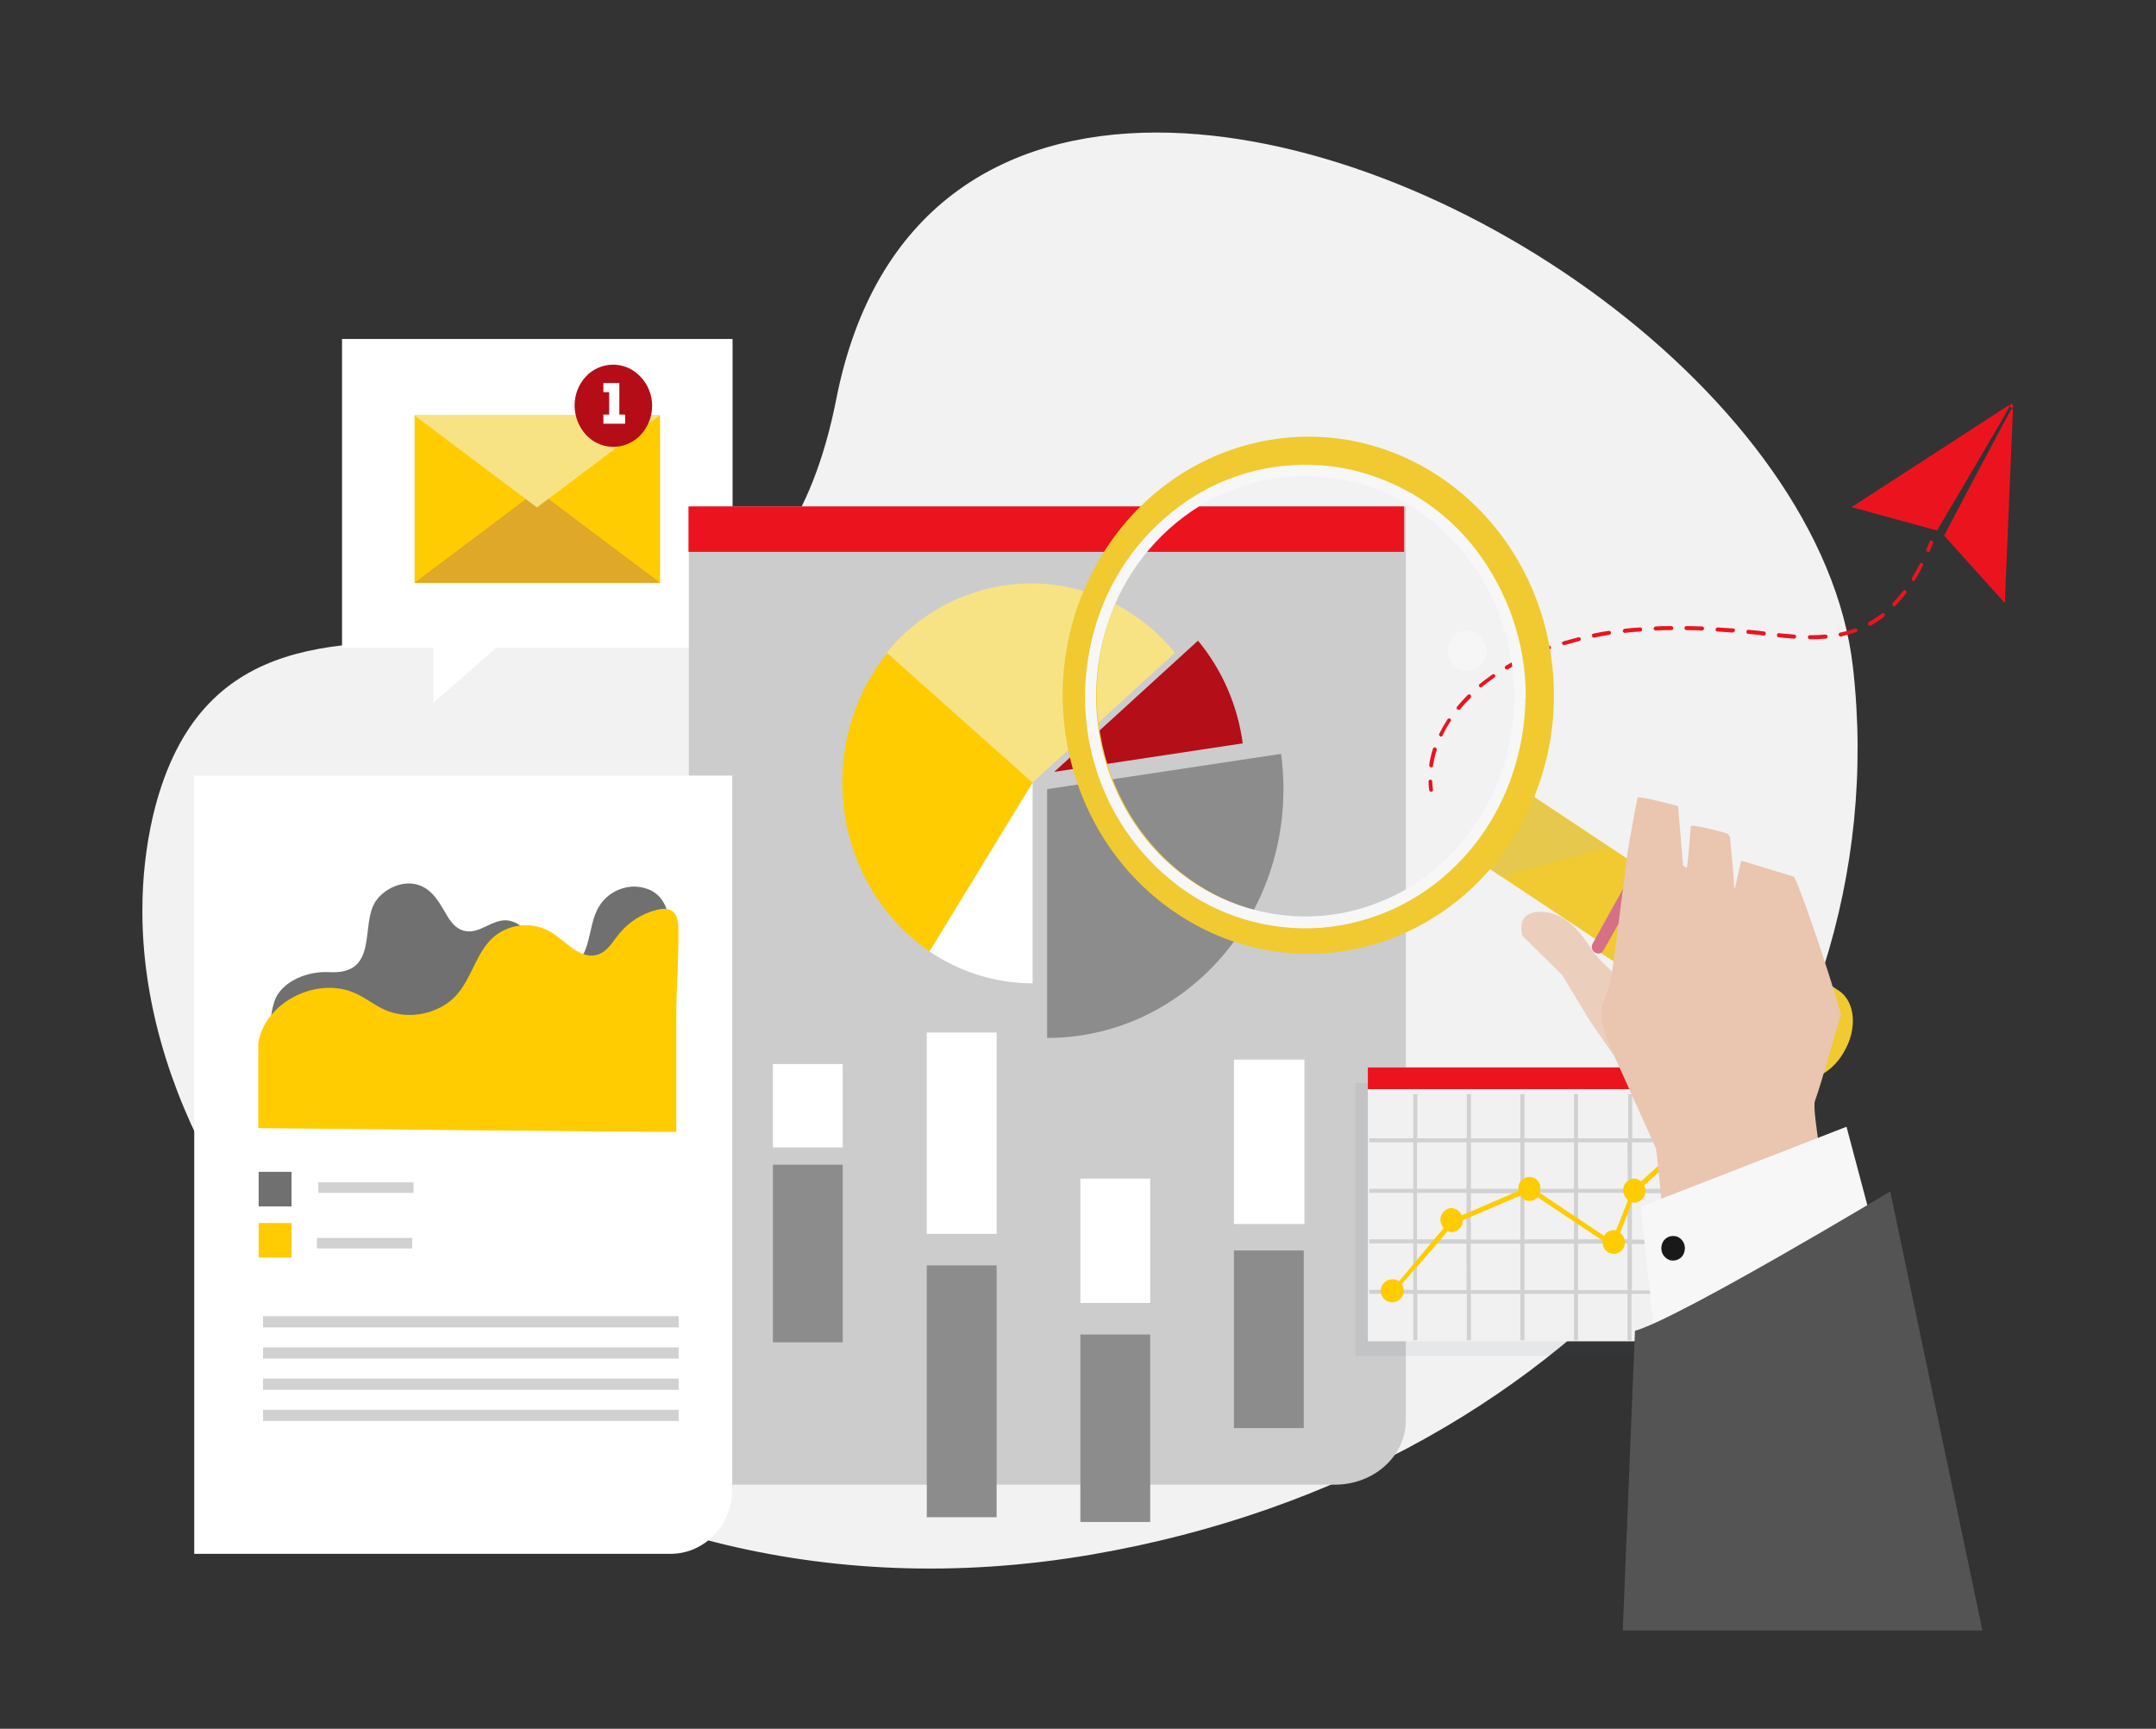 <?xml version="1.0" encoding="utf-8"?>
<!-- Generator: Adobe Illustrator 28.2.0, SVG Export Plug-In . SVG Version: 6.00 Build 0)  -->
<svg version="1.1" id="Layer_1" xmlns="http://www.w3.org/2000/svg" xmlns:xlink="http://www.w3.org/1999/xlink" x="0px" y="0px"
	 viewBox="0 0 636 510" style="enable-background:new 0 0 636 510;" xml:space="preserve">
<rect x="0" y="0" width="636" height="510" fill="#333333" stroke="none"/>
<style type="text/css">
	.st0{clip-path:url(#SVGID_00000121245823772345556900000000441354696246220420_);}
	.st1{fill:#F2F2F2;}
	.st2{clip-path:url(#SVGID_00000040536831603027192220000013332917757300889489_);}
	.st3{fill-rule:evenodd;clip-rule:evenodd;fill:#FFFFFF;}
	.st4{fill:#FFCC02;}
	.st5{fill-rule:evenodd;clip-rule:evenodd;fill:#DFA828;}
	.st6{fill-rule:evenodd;clip-rule:evenodd;fill:#F7E384;}
	.st7{fill:#B40D18;}
	.st8{fill:#FFFFFF;}
	.st9{fill:#CCCCCC;}
	.st10{fill:#EB141E;}
	.st11{fill:#F7E384;}
	.st12{fill:#8C8C8C;}
	.st13{fill:#B40E19;}
	.st14{fill:#707070;}
	.st15{fill:#D1D1D1;}
	.st16{fill:#EB131E;}
	.st17{opacity:7.000000e-02;}
	.st18{clip-path:url(#SVGID_00000103952617176689944520000015644319580286190496_);}
	.st19{fill:#2E4661;}
	.st20{fill:#F1F1F1;}
	.st21{fill:#FFFFFF;stroke:#D1D1D1;}
	.st22{fill:#F0CA30;}
	.st23{opacity:0.2;}
	.st24{clip-path:url(#SVGID_00000033367047240704968570000015497132076039079841_);}
	.st25{fill:#BBBCBF;}
	.st26{opacity:0.31;}
	.st27{clip-path:url(#SVGID_00000072966405736126668030000015435352093732038581_);}
	.st28{fill:#D67086;}
	.st29{fill:#F7F7F7;}
	.st30{fill:#EAC5B0;}
	.st31{fill:#545454;}
	.st32{fill:#191919;}
	.st33{opacity:0.805;fill:#EAC5B0;enable-background:new    ;}
	.st34{fill:none;}
</style>
<g id="Gruppe_5303" transform="translate(-590.578 -215.604)">
	<g id="Gruppe_5277" transform="translate(590.578 215.604)">
		<g id="Gruppe_5301">
			<g id="Gruppe_5302">
				<g id="Gruppe_5255">
					<g>
						<defs>
							<path id="SVGID_1_" d="M246.7,117.7c-14.6,74-62.5,73-108.4,71.9c-41.1-0.9-80.6-1.9-93.2,51.2C43,250,42,259.2,42,268.6v0.5
								c0.2,101.4,119.6,217.1,280.1,189.5c145.9-25.1,238.4-140,224.5-261.8c-9-79.3-120.2-157.7-205.4-157.7
								C295.8,39.1,257.8,61.4,246.7,117.7"/>
						</defs>
						<clipPath id="SVGID_00000093860581698399292810000018305435458717094079_">
							<use xlink:href="#SVGID_1_"  style="overflow:visible;"/>
						</clipPath>
						<g id="Gruppe_5254" style="clip-path:url(#SVGID_00000093860581698399292810000018305435458717094079_);">
							<path id="Pfad_2395" class="st1" d="M42,38.5h518.9v448H42V38.5z"/>
						</g>
					</g>
				</g>
				<g id="Gruppe_5275">
					<g>
						<defs>
							<rect id="SVGID_00000026877341125718120410000000060780709457233841_" x="42" y="39.1" width="552.1" height="441.9"/>
						</defs>
						<clipPath id="SVGID_00000145744298641826199310000009888347510476881575_">
							<use xlink:href="#SVGID_00000026877341125718120410000000060780709457233841_"  style="overflow:visible;"/>
						</clipPath>
						<g id="Gruppe_5274" style="clip-path:url(#SVGID_00000145744298641826199310000009888347510476881575_);">
							<path id="Pfad_2353" class="st3" d="M146.3,191.1l-18.5,16.3v-16.3h-26.9V100h115.2v91.1H146.3z"/>
							<rect id="Rechteck_2472" x="122.3" y="122.5" class="st4" width="72.4" height="49.5"/>
							<path id="Pfad_2354" class="st5" d="M122.3,171.9l36.2-27.2l36.2,27.2H122.3z"/>
							<path id="Pfad_2355" class="st6" d="M194.6,122.5l-36.2,27.2l-36.2-27.2H194.6z"/>
							<path id="Pfad_2356" class="st7" d="M172.8,111.1c4.2-4.5,11.2-4.7,15.6-0.5c0.2,0.2,0.4,0.4,0.6,0.6
								c4.5,4.8,4.5,12.2,0,17.1c-4.2,4.5-11.2,4.7-15.6,0.5c-0.2-0.2-0.4-0.4-0.6-0.6C168.4,123.3,168.4,115.9,172.8,111.1"/>
							<path id="Pfad_2357" class="st8" d="M178,125v-2.7h1.7v-6.6h-1.7V113h4.7v9.3h1.7v2.7H178z"/>
							<path id="Pfad_2358" class="st9" d="M393.7,438H203.2V149.4h211.5v269.8C414.6,429.6,405.3,438,393.7,438"/>
							<rect id="Rechteck_2473" x="203.1" y="149.4" class="st10" width="211.1" height="13.4"/>
							<path id="Pfad_2360" class="st11" d="M304.1,172.1c-16.5,0.1-32.1,7.6-42.5,20.4l42.5,38.8l42.5-38.7
								C336.2,179.7,320.6,172.1,304.1,172.1"/>
							<path id="Pfad_2361" class="st12" d="M377.9,222.4l-69,10.4v73.4c38.5,0,69.7-32.8,69.7-73.4
								C378.6,229.4,378.4,225.9,377.9,222.4"/>
							<path id="Pfad_2362" class="st4" d="M261.7,192.7c-20,25-17,62.3,6.7,83.4c2,1.8,4.2,3.5,6.5,5l29.7-50.2L261.7,192.7z"/>
							<path id="Pfad_2363" class="st8" d="M304.6,290.1c-10.8,0-21.4-3.3-30.4-9.4l30.4-49.8L304.6,290.1z"/>
							<path id="Pfad_2364" class="st13" d="M366.6,219.3c-1.5-11.1-6-21.6-13.2-30.3L311,227.7L366.6,219.3z"/>
							<rect id="Rechteck_2474" x="228" y="343.6" class="st12" width="20.6" height="52.4"/>
							<rect id="Rechteck_2475" x="228" y="313.9" class="st8" width="20.6" height="24.6"/>
							<rect id="Rechteck_2476" x="364" y="368.9" class="st12" width="20.6" height="52.4"/>
							<rect id="Rechteck_2477" x="364" y="312.6" class="st8" width="20.8" height="48.5"/>
							<rect id="Rechteck_2478" x="318.7" y="393.7" class="st12" width="20.6" height="55.3"/>
							<rect id="Rechteck_2479" x="318.7" y="347.7" class="st8" width="20.6" height="36.7"/>
							<rect id="Rechteck_2480" x="273.4" y="373.3" class="st12" width="20.6" height="74.3"/>
							<rect id="Rechteck_2481" x="273.4" y="304.6" class="st8" width="20.6" height="59.4"/>
							<path id="Pfad_2369" class="st8" d="M197.8,458.4H57.3V228.8h158.7v210.4C216.1,449.8,207.9,458.4,197.8,458.4"/>
							<rect id="Rechteck_2483" x="74.2" y="247.2" class="st8" width="128.5" height="85.5"/>
							<path id="Pfad_2370" class="st14" d="M157.3,282.7c0.8,1.4,2,2.4,3.5,2.8c3.6,1.3,8.4,0.4,10.4-2.5
								c3.4-4.8,2.5-11.7,6.2-16.6c1.6-2.1,3.9-3.7,6.5-4.4c2.7-0.8,5.6-0.5,8.2,0.7c3.9,2.1,5.3,6.3,5.3,10.2
								c-0.1,7.6-0.9,15.1-2.4,22.5c-0.7,3.6-1.7,7.2-4.4,10c-3.6,3.8-9.6,5.4-15.4,6.2c-14.5,2.1-29.4,0.8-44.1-0.5L95.8,308
								c-3.3-0.3-13.1,0.2-15.1-2c-1.9-2.2-0.4-9.5,0.7-11.7c2.5-5,9.4-7.9,15.9-7.5c14.6,0.7,8.9-14,13.5-20.9
								c2.5-3.7,8-6.4,12.7-4.8c4.5,1.5,6.4,5.8,8.6,9.4c1.2,1.9,2.8,3.8,5.3,4.2c4.2,0.7,7.7-3.4,12-3.2c2.4,0.2,4.6,1.5,5.8,3.6
								C156.7,277.6,156.1,280.4,157.3,282.7"/>
							<path id="Pfad_2371" class="st4" d="M199.5,333.9c0,0,0-6.2,0-6.5c0-9.2,0-18.4,0-27.6c0-8.8,0.8-17.6,0.6-26.3
								c-0.1-4.1-1.9-6.2-6.3-5.1c-4.4,1.1-8.2,3.5-11.1,7c-1.9,2.3-3.4,5.2-6.3,6.2c-5.2,1.7-9.4-3.9-14-6.7
								c-5.2-3-11.7-2.5-16.4,1.2c-5.4,4.4-6.6,12-11.2,17.3c-5,5.7-14.2,7.7-21.3,4.5c-2.9-1.3-5.4-3.3-8.3-4.7
								c-11.4-5.5-27.1,2.4-29,14.5v25.1C76.3,332.8,199.7,334.1,199.5,333.9"/>
							<rect id="Rechteck_2484" x="76.3" y="345.7" class="st14" width="9.7" height="10.2"/>
							<rect id="Rechteck_2485" x="76.3" y="360.8" class="st4" width="9.7" height="10.2"/>
							<rect id="Rechteck_2486" x="93.9" y="348.8" class="st15" width="28.1" height="3.1"/>
							<rect id="Rechteck_2487" x="93.5" y="365.2" class="st15" width="28.1" height="3.1"/>
							<rect id="Rechteck_2488" x="77.6" y="388.3" class="st15" width="122.6" height="3.3"/>
							<rect id="Rechteck_2505" x="77.6" y="397.5" class="st15" width="122.6" height="3.3"/>
							<rect id="Rechteck_2506" x="77.6" y="406.7" class="st15" width="122.6" height="3.3"/>
							<rect id="Rechteck_2507" x="77.6" y="415.9" class="st15" width="122.6" height="3.3"/>
							<path id="Pfad_2372" class="st16" d="M422.2,233.6c-0.3,0-0.5-0.2-0.6-0.5c-0.1-0.8-0.2-1.6-0.2-2.5c0-0.3,0.2-0.6,0.5-0.6
								c0.3,0,0.6,0.2,0.6,0.5c0,0,0,0,0,0.1c0,0.8,0.1,1.6,0.2,2.3C422.8,233.2,422.6,233.5,422.2,233.6
								C422.2,233.6,422.2,233.6,422.2,233.6"/>
							<path id="Pfad_2373" class="st10" d="M422.2,226.4C422.2,226.4,422.2,226.4,422.2,226.4c-0.4-0.1-0.6-0.4-0.6-0.7
								c0.2-1.6,0.6-3.2,1.1-4.8c0.1-0.3,0.4-0.5,0.7-0.4c0,0,0,0,0,0c0.3,0.1,0.5,0.5,0.4,0.8c-0.5,1.5-0.8,3-1.1,4.6
								C422.8,226.1,422.5,226.4,422.2,226.4 M425.1,217.3c-0.1,0-0.2,0-0.3-0.1c-0.3-0.2-0.4-0.5-0.2-0.8c0.7-1.4,1.5-2.8,2.4-4.2
								c0.2-0.3,0.5-0.3,0.8-0.2c0,0,0,0,0,0c0.3,0.2,0.3,0.6,0.1,0.8c-0.9,1.3-1.6,2.6-2.3,4C425.5,217.2,425.3,217.3,425.1,217.3
								 M430.3,209.4c-0.1,0-0.3-0.1-0.4-0.1c-0.2-0.2-0.3-0.6-0.1-0.8c1-1.2,2.1-2.4,3.2-3.5c0.2-0.2,0.6-0.2,0.8,0c0,0,0,0,0,0
								c0.2,0.2,0.2,0.6,0,0.9c-1.1,1.1-2.2,2.2-3.1,3.4C430.6,209.3,430.4,209.4,430.3,209.4 M436.9,202.8c-0.2,0-0.3-0.1-0.5-0.2
								c-0.2-0.3-0.2-0.6,0.1-0.8c1.2-1,2.5-1.9,3.7-2.8c0.3-0.2,0.6-0.1,0.8,0.1c0,0,0,0,0,0c0.2,0.3,0.1,0.6-0.2,0.8
								c-1.3,0.9-2.5,1.8-3.7,2.8C437.1,202.8,437,202.8,436.9,202.8 M444.5,197.5c-0.2,0-0.4-0.1-0.5-0.3c-0.2-0.3-0.1-0.6,0.2-0.8
								c1.3-0.8,2.7-1.5,4.1-2.2c0.3-0.1,0.6,0,0.7,0.3c0,0,0,0,0,0c0.1,0.3,0,0.6-0.3,0.8c-1.4,0.7-2.7,1.4-4,2.2
								C444.7,197.5,444.6,197.5,444.5,197.5 M452.7,193.4c-0.2,0-0.4-0.2-0.5-0.4c-0.1-0.3,0-0.6,0.3-0.8c1.4-0.6,2.8-1.2,4.3-1.7
								c0.3-0.1,0.6,0.1,0.7,0.4c0,0,0,0,0,0c0.1,0.3-0.1,0.6-0.4,0.8c-1.4,0.5-2.9,1.1-4.2,1.7
								C452.9,193.4,452.8,193.4,452.7,193.4 M461.4,190.3c-0.3,0-0.5-0.2-0.6-0.4c-0.1-0.3,0.1-0.6,0.4-0.7
								c1.4-0.4,2.9-0.8,4.4-1.2c0.3-0.1,0.6,0.1,0.7,0.4c0,0,0,0,0,0c0.1,0.3-0.1,0.6-0.4,0.7c-1.5,0.4-3,0.8-4.4,1.2
								C461.5,190.3,461.4,190.3,461.4,190.3 M534.4,188.6h-0.5c-0.3,0-0.6-0.3-0.6-0.6c0,0,0,0,0,0c0-0.3,0.2-0.6,0.6-0.6
								c0,0,0,0,0,0h0.5c1.4,0,2.8-0.1,4.1-0.2c0.3,0,0.6,0.2,0.6,0.6c0,0.3-0.2,0.6-0.5,0.6C537.2,188.5,535.8,188.6,534.4,188.6
								 M529.3,188.4L529.3,188.4c-1.4-0.1-2.9-0.2-4.6-0.4c-0.3,0-0.6-0.3-0.5-0.7c0-0.3,0.3-0.6,0.6-0.5c0,0,0,0,0,0
								c1.7,0.2,3.2,0.3,4.5,0.4c0.3,0,0.6,0.3,0.5,0.6C529.9,188.1,529.6,188.4,529.3,188.4 M470.2,188.1c-0.3,0-0.5-0.2-0.6-0.5
								c-0.1-0.3,0.1-0.6,0.5-0.7c1.5-0.3,3-0.6,4.5-0.8c0.3,0,0.6,0.2,0.6,0.5c0,0,0,0,0,0c0.1,0.3-0.2,0.6-0.5,0.7
								c-1.5,0.2-3,0.5-4.5,0.8C470.3,188.1,470.3,188.1,470.2,188.1 M543,187.8c-0.3,0-0.5-0.2-0.6-0.5c-0.1-0.3,0.1-0.6,0.5-0.7
								c1.5-0.3,2.9-0.7,4.3-1.2c0.3-0.1,0.6,0.1,0.7,0.3c0,0,0,0,0,0c0.1,0.3,0,0.6-0.4,0.8c-1.5,0.5-3,0.9-4.5,1.3
								C543.1,187.8,543,187.8,543,187.8 M520.3,187.5C520.2,187.5,520.2,187.5,520.3,187.5l-1.4-0.2c-1.1-0.1-2.1-0.2-3.2-0.3
								c-0.3,0-0.6-0.3-0.5-0.7c0-0.3,0.3-0.6,0.6-0.5c0,0,0,0,0,0c1.1,0.1,2.1,0.2,3.2,0.3l1.4,0.2c0.3,0,0.5,0.3,0.5,0.7
								C520.8,187.3,520.6,187.5,520.3,187.5 M479.3,186.7c-0.3,0-0.5-0.2-0.6-0.5c0-0.3,0.2-0.6,0.5-0.7c1.5-0.2,3-0.3,4.6-0.4
								c0.3,0,0.6,0.2,0.6,0.6c0,0,0,0,0,0c0,0.3-0.2,0.6-0.5,0.6C482.3,186.4,480.8,186.5,479.3,186.7
								C479.3,186.7,479.3,186.7,479.3,186.7 M511.2,186.6L511.2,186.6c-1.6-0.1-3.1-0.2-4.6-0.3c-0.3,0-0.6-0.3-0.5-0.6
								c0-0.3,0.3-0.6,0.6-0.6c0,0,0,0,0,0c1.5,0.1,3,0.2,4.6,0.3c0.3,0,0.6,0.3,0.5,0.6C511.7,186.3,511.5,186.5,511.2,186.6
								 M502.1,186L502.1,186c-1.6-0.1-3.1-0.1-4.6-0.1c-0.3,0-0.6-0.3-0.6-0.6c0-0.3,0.2-0.6,0.6-0.6c0,0,0,0,0,0
								c1.5,0,3,0.1,4.6,0.1c0.3,0,0.6,0.3,0.6,0.7C502.6,185.7,502.4,186,502.1,186 M488.4,186c-0.3,0-0.6-0.3-0.6-0.6
								c0-0.3,0.3-0.5,0.6-0.6c1.5-0.1,3-0.1,4.6-0.1c0.3,0,0.6,0.3,0.6,0.6c0,0.3-0.2,0.6-0.6,0.6
								C491.4,185.9,489.9,185.9,488.4,186L488.4,186 M551.6,184.6c-0.2,0-0.4-0.1-0.5-0.3c-0.2-0.3,0-0.6,0.2-0.8
								c1.3-0.7,2.6-1.6,3.8-2.5c0.2-0.2,0.6-0.2,0.8,0.1c0,0,0,0,0,0c0.2,0.3,0.1,0.6-0.1,0.8c-1.2,1-2.5,1.9-3.9,2.6
								C551.7,184.6,551.6,184.6,551.6,184.6 M558.8,178.9c-0.2,0-0.3-0.1-0.4-0.2c-0.2-0.2-0.2-0.6,0-0.9c1.1-1.1,2.1-2.3,3-3.5
								c0.2-0.2,0.5-0.3,0.8-0.1c0,0,0,0,0,0c0.2,0.2,0.3,0.6,0.1,0.8c-1,1.3-2,2.5-3.1,3.6C559.1,178.8,559,178.9,558.8,178.9
								 M564.5,171.4c-0.1,0-0.2,0-0.3-0.1c-0.3-0.2-0.3-0.6-0.2-0.8c0.8-1.3,1.6-2.7,2.3-4.1c0.1-0.3,0.5-0.4,0.7-0.3c0,0,0,0,0,0
								c0.3,0.2,0.4,0.5,0.2,0.8c-0.7,1.5-1.5,2.9-2.3,4.2C564.9,171.3,564.7,171.4,564.5,171.4"/>
							<path id="Pfad_2374" class="st16" d="M568.8,162.9c-0.1,0-0.2,0-0.2-0.1c-0.3-0.1-0.4-0.5-0.3-0.8c0.3-0.7,0.6-1.5,0.9-2.2
								c0.1-0.3,0.4-0.4,0.7-0.3c0,0,0,0,0,0c0.3,0.1,0.4,0.5,0.3,0.8c-0.3,0.8-0.6,1.5-0.9,2.2C569.2,162.8,569,162.9,568.8,162.9"
								/>
							<path id="Pfad_2375" class="st10" d="M593.8,120.7l-2.4,57.2L573.5,158c0,0,20.4-38.9,20.5-38.3l-0.8-0.7
								c0.6-0.2-21.8,37.5-21.8,37.5l-25.2-6.9l46.3-30L593.8,120.7z"/>
							<g id="Gruppe_5261" class="st17">
								<g id="Gruppe_5260">
									<g>
										<defs>
											
												<rect id="SVGID_00000133530219450096615760000001812204708909758336_" x="399.9" y="319.5" width="105.8" height="80.5"/>
										</defs>
										<clipPath id="SVGID_00000116231212633661755690000012761718957554893979_">
											<use xlink:href="#SVGID_00000133530219450096615760000001812204708909758336_"  style="overflow:visible;"/>
										</clipPath>
										<g id="Gruppe_5259" style="clip-path:url(#SVGID_00000116231212633661755690000012761718957554893979_);">
											<rect id="Rechteck_2493" x="399.9" y="319.5" class="st19" width="105.8" height="80.5"/>
										</g>
									</g>
								</g>
							</g>
							<rect id="Rechteck_2495" x="403.5" y="314.9" class="st20" width="106.5" height="80.8"/>
							<path id="Pfad_2394" class="st10" d="M403.5,314.9h106.4v6.4H403.5V314.9z"/>
							<path id="Pfad_2376" class="st21" d="M509.8,336.5v-0.2h-13v-13h-0.2v13h-15.6v-13h-0.2v13H465v-13h-0.2v13h-15.6v-13h-0.2
								v13h-15.6v-13h-0.2v13h-15.6v-13h-0.2v13h-13v0.2h13v14.7h-13v0.2h13v14.7h-13v0.2h13v14.7h-13v0.2h13v13.7h0.2v-13.7h15.6
								v13.7h0.2v-13.7h15.6v13.7h0.2v-13.7h15.6v13.7h0.2v-13.7h15.6v13.7h0.2v-13.7h15.6v13.7h0.2v-13.7h13v-0.2h-13v-14.7h13
								v-0.2h-13v-14.7h13v-0.2h-13v-14.7H509.8z M480.7,351.2H465v-14.7h15.6L480.7,351.2z M449.2,351.4h15.6v14.7h-15.6
								L449.2,351.4z M449,366.2h-15.6v-14.7h15.6L449,366.2z M465,351.4h15.6v14.7H465L465,351.4z M464.8,351.2h-15.6v-14.7h15.6
								L464.8,351.2z M449,351.2h-15.6v-14.7h15.6L449,351.2z M417.5,336.5h15.6v14.7h-15.6L417.5,336.5z M417.5,351.4h15.6v14.7
								h-15.6L417.5,351.4z M417.5,366.4h15.6v14.7h-15.6L417.5,366.4z M433.3,366.4H449v14.7h-15.6L433.3,366.4z M449.2,366.4h15.6
								v14.7h-15.6L449.2,366.4z M465,366.4h15.6v14.7H465L465,366.4z M496.5,381.2h-15.6v-14.7h15.6V381.2z M496.5,366.2h-15.6
								v-14.7h15.6V366.2z M496.5,351.2h-15.6v-14.7h15.6V351.2z"/>
							<path id="Pfad_2378" class="st4" d="M498.6,331.6c-1.8,0-3.3,1.6-3.3,3.4c0,0.9,0.3,1.8,1,2.4L485,347.7l-0.9,0.8
								c-0.6-0.5-1.3-0.8-2-0.8c-1.8,0-3.3,1.6-3.3,3.4c0,1.1,0.5,2.2,1.5,2.9l-2.5,6.3c-0.4,0.9-0.7,1.8-1.1,2.7
								c-0.2-0.1-0.5-0.1-0.7-0.1c-1.2,0-2.3,0.7-2.8,1.7l-10.9-7.3l-8.1-5.4c0.2-0.4,0.2-0.8,0.2-1.3c0.1-1.8-1.3-3.3-3.1-3.4
								c-1.8-0.1-3.3,1.3-3.4,3.1c0,0.1,0,0.2,0,0.3c0,0.2,0,0.5,0.1,0.7l-15.3,6.6l-1.5,0.6c-0.5-1.2-1.7-2-3-2.1
								c-1.8,0-3.3,1.6-3.3,3.4c0,0.9,0.4,1.8,1,2.5l-2.3,2.7l-10.9,13c-0.5-0.4-1.2-0.6-1.8-0.6c-1.9-0.1-3.5,1.4-3.6,3.2
								c-0.1,1.9,1.4,3.5,3.2,3.6c1.9,0.1,3.5-1.4,3.6-3.2c0-0.1,0-0.1,0-0.2c0-0.7-0.2-1.4-0.6-2L423,368l4-4.8
								c0.4,0.2,0.8,0.3,1.2,0.3c1.8,0,3.3-1.6,3.3-3.4c0,0,0-0.1,0-0.1l0.2-0.1l16.8-7.2c0.6,1,1.6,1.6,2.7,1.6
								c0.9,0,1.8-0.4,2.4-1.1l7.3,4.9l11.9,7.9c0,0.2,0,0.3,0,0.5c-0.1,1.8,1.3,3.3,3.1,3.4c1.8,0.1,3.3-1.3,3.4-3.1
								c0-0.1,0-0.2,0-0.3c0-1.1-0.5-2.2-1.4-2.8c1.2-3,2.4-6,3.5-9c0.2,0.1,0.5,0.1,0.7,0.1c1.8,0,3.3-1.6,3.3-3.4
								c0-0.6-0.2-1.2-0.4-1.7l2-1.8l8.6-7.8l1.8-1.7c0.4,0.2,0.8,0.3,1.3,0.3c1.9-0.1,3.3-1.7,3.3-3.6
								C501.7,333.1,500.3,331.7,498.6,331.6"/>
							<path id="Pfad_2379" class="st22" d="M519,279.2l-12.7,21.5l-72.3-48l12.7-21.5L519,279.2z"/>
							<path id="Pfad_2380" class="st22" d="M543.9,310.4l-0.1,0.2c-4,6.8-11.2,9.7-16,6.5l-55.5-35.9l14.6-25.8l55.6,36.9
								C547.3,295.5,548,303.6,543.9,310.4"/>
							<g id="Gruppe_5264" class="st23">
								<g id="Gruppe_5263">
									<g>
										<defs>
											<rect id="SVGID_00000003787349004617166550000013434405023501118628_" x="439" y="232.3" width="35.2" height="26.4"/>
										</defs>
										<clipPath id="SVGID_00000116236672655367613470000009126953667990532224_">
											<use xlink:href="#SVGID_00000003787349004617166550000013434405023501118628_"  style="overflow:visible;"/>
										</clipPath>
										<g id="Gruppe_5262" style="clip-path:url(#SVGID_00000116236672655367613470000009126953667990532224_);">
											<path id="Pfad_2381" class="st25" d="M439,256l3.5,2.7l31.7-8.7l-26.4-17.7L439,256z"/>
										</g>
									</g>
								</g>
							</g>
							<path id="Pfad_2382" class="st22" d="M424.3,140.4c-33.9-22.3-78.6-11.4-99.8,24.3c-21.2,35.7-10.9,82.8,23.1,105.1
								c33.9,22.3,78.6,11.4,99.8-24.3C468.6,209.7,458.2,162.7,424.3,140.4 M438.8,239.8c-18.2,30.7-56.7,40.1-85.9,20.9
								c-29.2-19.2-38.1-59.7-19.9-90.4c18.2-30.7,56.7-40.1,85.9-20.9C448.1,168.6,457,209.1,438.8,239.8"/>
							<g id="Gruppe_5273" class="st26">
								<g id="Gruppe_5272">
									<g>
										<defs>
											<rect id="SVGID_00000038378329871347832600000009711337084075872437_" x="427.1" y="186" width="11.5" height="12.1"/>
										</defs>
										<clipPath id="SVGID_00000007418228966627375040000012469322493541790619_">
											<use xlink:href="#SVGID_00000038378329871347832600000009711337084075872437_"  style="overflow:visible;"/>
										</clipPath>
										<g id="Gruppe_5271" style="clip-path:url(#SVGID_00000007418228966627375040000012469322493541790619_);">
											<path id="Pfad_2385" class="st8" d="M435.8,186.9c2.7,1.9,3.5,5.5,1.8,8.3c-1.5,2.7-4.9,3.6-7.6,2.1
												c-0.1-0.1-0.2-0.1-0.3-0.2c-2.7-1.9-3.5-5.5-1.8-8.3c1.5-2.7,4.9-3.6,7.6-2.1C435.6,186.8,435.7,186.8,435.8,186.9"/>
										</g>
									</g>
								</g>
							</g>
							<path id="Pfad_2386" class="st28" d="M473,280.4l13.9-24.6c0.5-0.8,0.3-1.9-0.5-2.5l-0.2-0.2c-0.8-0.6-1.9-0.5-2.5,0.3
								c-0.1,0.1-0.1,0.2-0.2,0.3l-13.7,24.7c-0.5,0.9-0.2,2.1,0.7,2.6l0,0C471.4,281.6,472.5,281.3,473,280.4
								C473,280.5,473,280.4,473,280.4"/>
							<path id="Pfad_2387" class="st29" d="M446.7,205.5c0,15.7-5.4,30.8-15.4,42.9c-9.6,11.6-23.1,19.2-38,21.4
								c-15.1,2.1-30.5-1.7-42.9-10.6c-12.2-8.6-21-21.8-24.9-36.7c-4-15.5-2.4-31.9,4.4-46.4c6.5-13.6,17.5-24.5,31.3-30.7
								c14-6.1,29.9-6.6,44.3-1.3c13.8,5,25.5,15.5,32.9,28.8C443.9,183,446.7,194.2,446.7,205.5c0,0.9,0.7,1.7,1.7,1.7
								c0.9,0,1.7-0.7,1.7-1.7c0-15.6-5.2-30.8-14.7-43.3c-9.1-11.9-22.1-20.2-36.7-23.6c-14.9-3.3-30.5-1.1-43.9,6.3
								c-13.1,7.4-23.4,19-29.2,32.9c-6.1,14.8-7.2,31.2-3,46.6c4,14.7,12.7,27.6,24.8,36.8c12.1,9.2,27.2,13.6,42.3,12.5
								c15-1.2,29.1-7.7,39.7-18.3c13.1-12.8,20.5-31.2,20.6-50c0-0.9-0.7-1.7-1.7-1.7C447.5,203.9,446.7,204.6,446.7,205.5"/>
							<path id="Pfad_2388" class="st30" d="M535.4,324.8c2.3-6.5,5.7-19.3,7.7-25.5c-4.3-15.1-13.1-40.4-14-40.7
								c-5.3-1.6-10.1-3.1-15.4-4.7c-0.2-0.1-1.8,8.3-2,8.2c-0.2-0.1-0.3-1.7-0.3-3.6l0,0l-1-10.9c0-0.9-0.6-1.7-1.5-1.9
								c-3.1-0.9-9.8-2.5-10.1-2c-0.1,0.2-0.7,9.6-1.2,12.3l-1.1-0.6l-1.5-17.6c0,0-11.6-3.1-11.9-2.5c-0.3,0.7-2.9,15.6-2.9,15.6
								s-4.5,35.7-5,38.2c-0.7,3.7-3.1,7-2.8,10.7c0.4,4.1,2.1,8,3.8,11.7l12.3,27.3c0.9,6.2,1.8,20.3,3.2,26.4
								c15.2-3.2,30.4-5.7,47.3-11.3C539.5,353.7,534.3,327.6,535.4,324.8"/>
							<path id="Pfad_2389" class="st29" d="M487.5,388.4L484,356l60.7-23.6l10.5,39.5l-67.5,21.2L487.5,388.4z"/>
							<path id="Pfad_2390" class="st31" d="M557.6,351.5c0,0-62.4,37.5-75.3,41.1l-3.6,88.4h106.1L557.6,351.5z"/>
							<path id="Pfad_2391" class="st32" d="M496.9,369.2c-0.4,1.9-2.3,3-4.1,2.6c0,0-0.1,0-0.1,0c-1.9-0.6-3-2.5-2.5-4.5
								c0.4-1.9,2.3-3,4.1-2.6c0,0,0.1,0,0.1,0C496.4,365.3,497.4,367.3,496.9,369.2"/>
							<path id="Pfad_2392" class="st33" d="M468.9,301l-8.1-13.4l-11.7-11.5c0,0-2.3-6.9,5.1-7.1s12.3,6.3,15.5,11.4
								c1.4,2.3,8.3,8.8,13.7,12.8c7,5.3-0.3,28.4-0.3,28.4S469.8,302.3,468.9,301"/>
						</g>
					</g>
				</g>
				<rect id="Rechteck_2502" x="42" y="39.1" class="st34" width="552.1" height="441.9"/>
			</g>
		</g>
	</g>
</g>
</svg>
